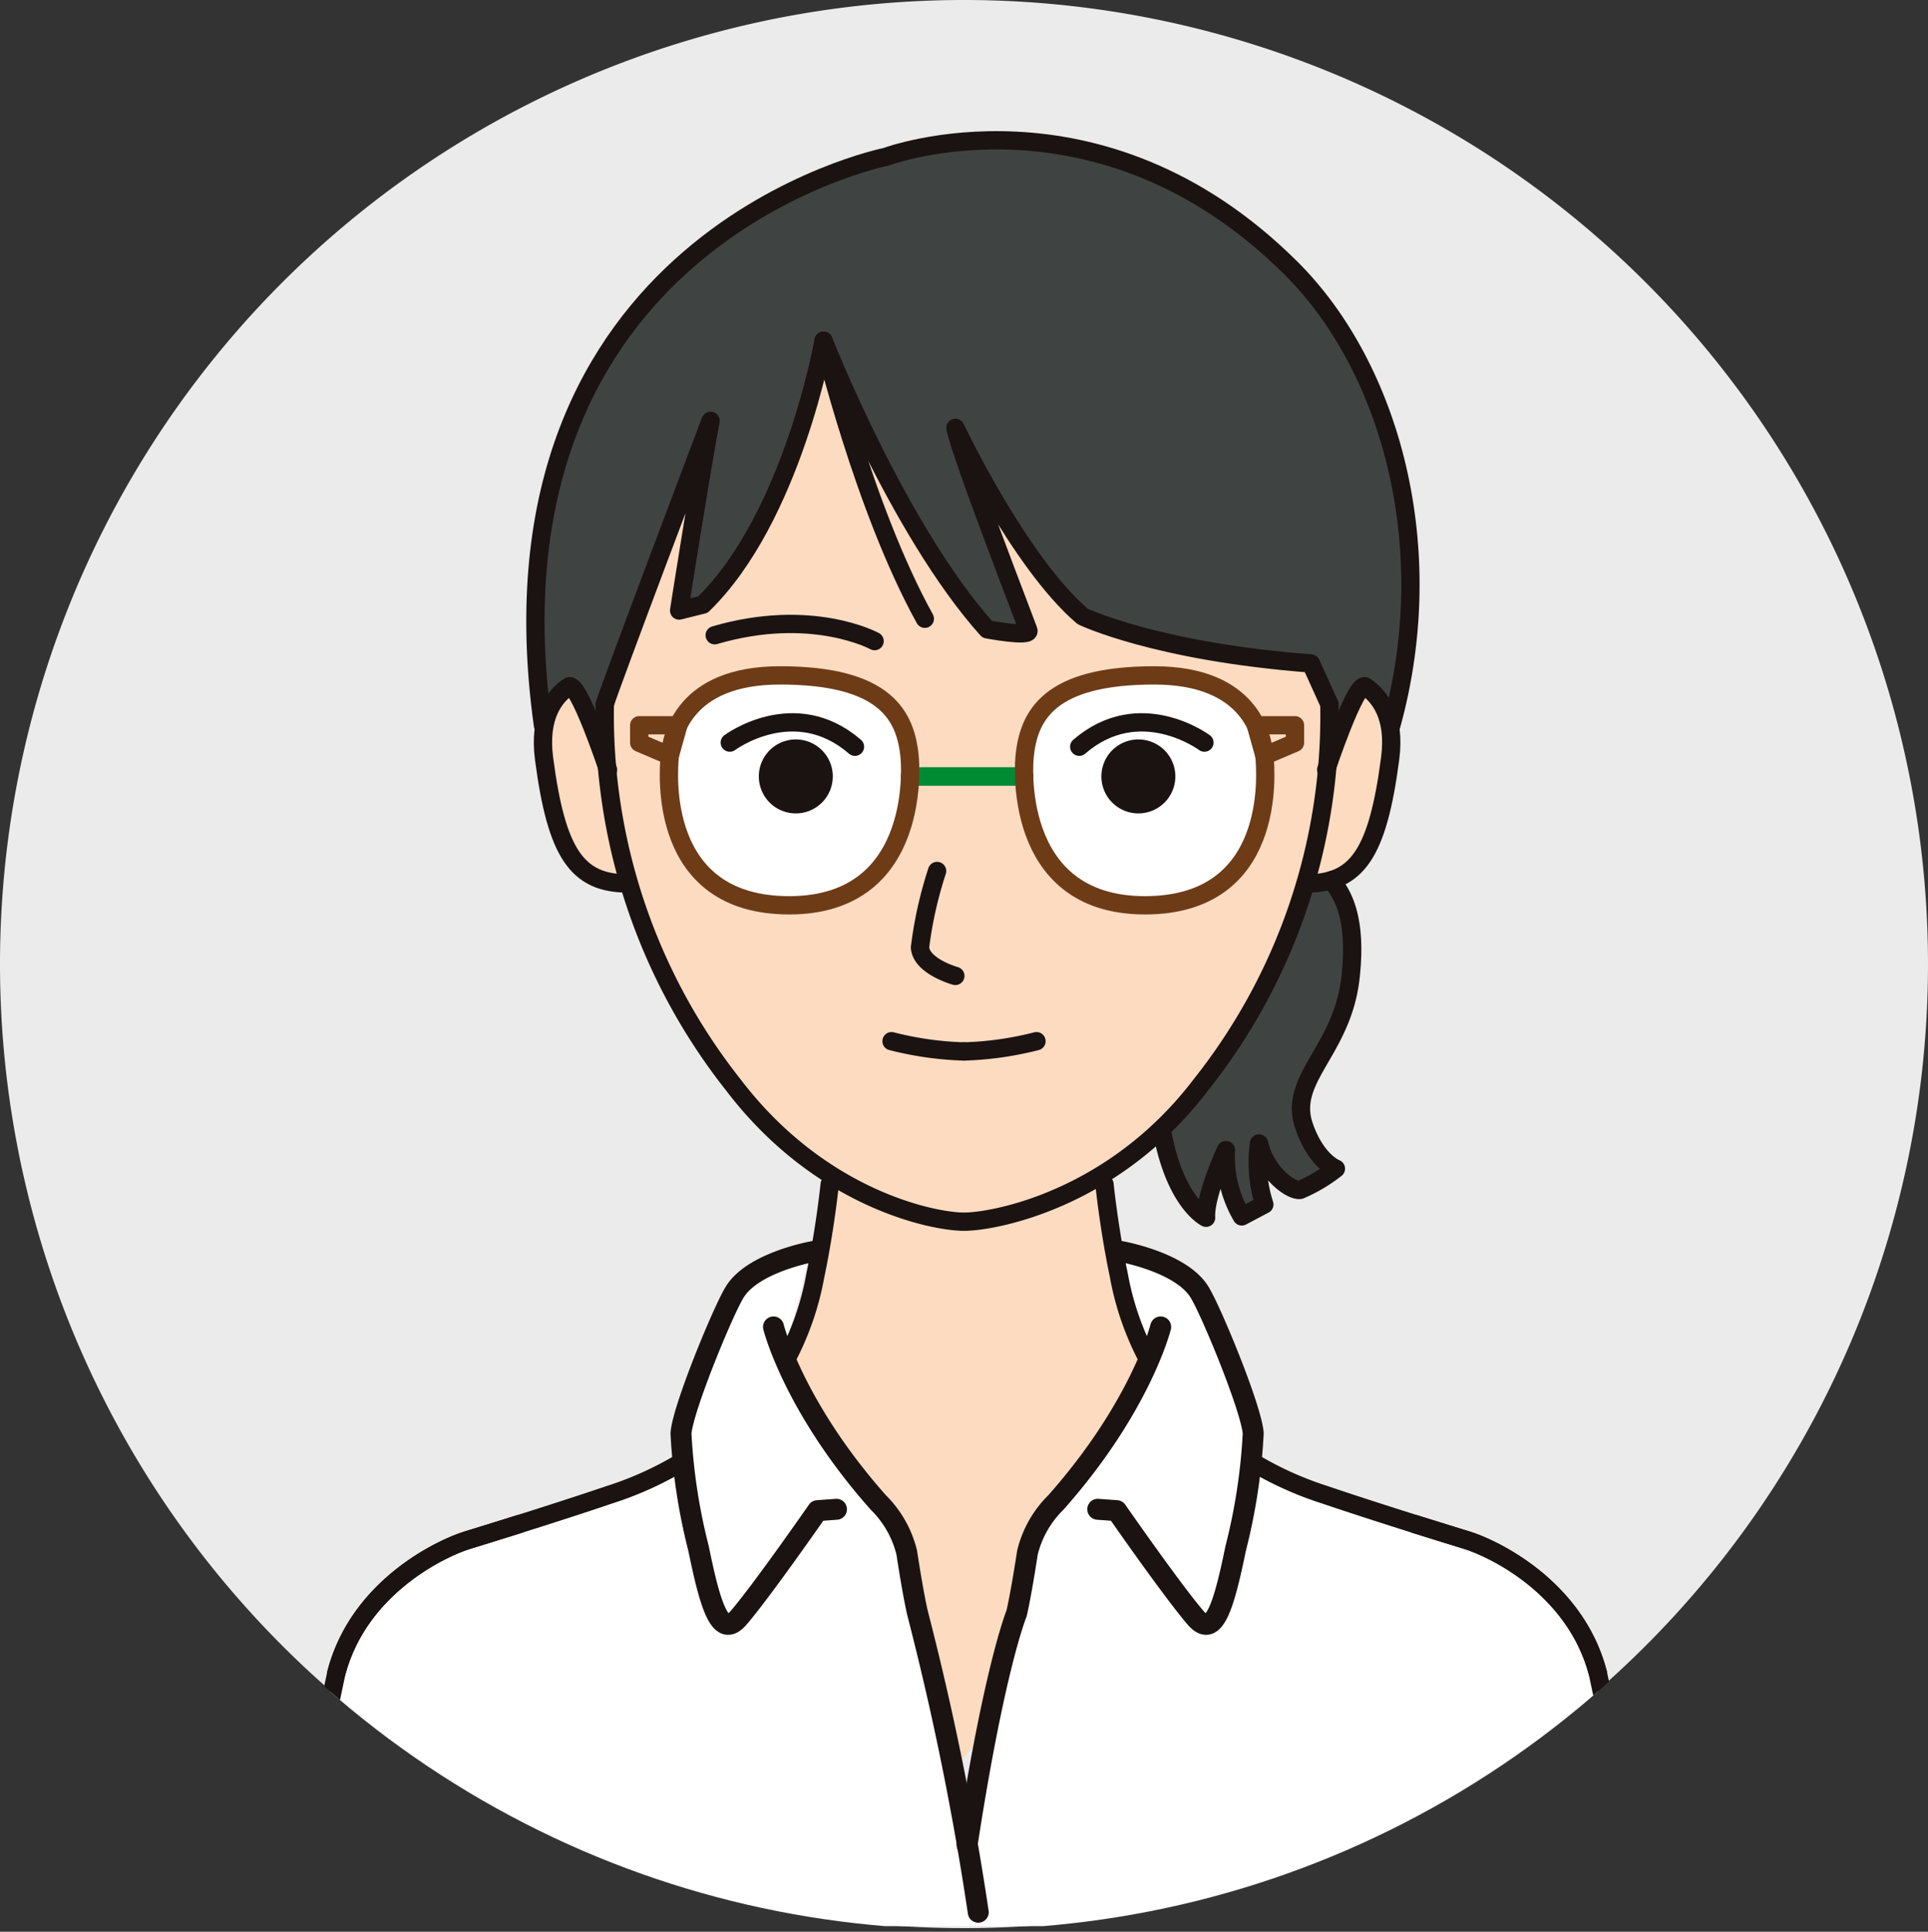 <svg xmlns="http://www.w3.org/2000/svg" xmlns:xlink="http://www.w3.org/1999/xlink" width="124" height="124.231" viewBox="0 0 124 124.231">
  <rect x="0" y="0" width="124" height="124.231" fill="#333333" stroke="none"/>
  <defs>
    <clipPath id="clip-path">
      <rect id="長方形_84" data-name="長方形 84" width="124" height="124.231" fill="none"/>
    </clipPath>
    <clipPath id="clip-path-2">
      <ellipse id="楕円形_13" data-name="楕円形 13" cx="62" cy="62.04" rx="62" ry="62.04" fill="none"/>
    </clipPath>
  </defs>
  <g id="icon_Dさん" transform="translate(0 0)">
    <g id="グループ_8" data-name="グループ 8" transform="translate(0 0)">
      <g id="グループ_7" data-name="グループ 7" clip-path="url(#clip-path)">
        <path id="パス_31" data-name="パス 31" d="M124,62A62,62,0,1,1,62,0a62,62,0,0,1,62,62" transform="translate(0 0)" fill="#ebebeb"/>
      </g>
    </g>
    <g id="グループ_10" data-name="グループ 10" transform="translate(0 0)">
      <g id="グループ_9" data-name="グループ 9" clip-path="url(#clip-path-2)">
        <path id="パス_32" data-name="パス 32" d="M23.428,37.58a12.326,12.326,0,0,0-.512,6.653c.767,3.583,1.28,5.374,4.86,5.629,0,0,4.858,13.987,13.3,18.85,0,0-2.558,16.887-5.115,19.446l13.3,18.509,13.554-16.12s.706-1.582-1.023-7.762c-1.79-6.4-3.325-13.561-3.325-13.561S69.967,62.145,71.5,49.863A4.53,4.53,0,0,0,75.848,47.3c1.28-2.815,1.024-8.187,0-10.235S61.785,13.016,61.785,13.016l-29.408.768Z" transform="translate(12.195 7.015)" fill="#fddbc1"/>
        <path id="パス_33" data-name="パス 33" d="M27.458,46.716s-1.023-5.8-2.813-5.374a2.848,2.848,0,0,0-2.045,2.3s-1.278-11.514,1.533-18.167,6.905-15.354,22.76-18.935,24.55,8.443,25.826,9.723,8.949,8.955,4.6,26.867c0,0-2.3-5.117-3.58,1.791l-1.023-5.117s-13.552-2.3-14.832-2.815S49.193,24.2,49.193,24.2L54.052,37.5l-3.323-.255s-8.183-13.05-9.973-18.68c0,0-2.941,12.41-7.544,17.273l-1.663.255,2.045-11.9L27.2,39.807Z" transform="translate(12.001 3.169)" fill="#3f4443"/>
        <path id="パス_34" data-name="パス 34" d="M57.6,36.97,55.04,44.434l-6.521,8.7,2.558,5.245,1.663-3.966.767,3.71,1.406-.255.255-3.838,2.43,2.687,2.045-1.153s-2.813-3.2-1.278-6.013S63.734,36.288,57.6,36.97" transform="translate(26.1 19.907)" fill="#3f4443"/>
        <path id="パス_35" data-name="パス 35" d="M45.667,52.4a8.918,8.918,0,0,0-5.8,4.094A36.181,36.181,0,0,0,36.974,64l.338,2.558L24.015,71s-10.057-.511-12.1,24.906H99.366s-2.556-15.012-3.749-17.57-3.92-6.653-8.865-7.847a129.444,129.444,0,0,1-12.786-4.264A4.927,4.927,0,0,0,73.8,62.64c-.852-1.876-3.24-7.676-3.24-7.676a15.23,15.23,0,0,0-3.068-2.047c-1.024-.342-2.728-1.025-2.728-1.025l2.387,6.994-2.9,6.313-4.262,5.288-.68,4.094-2.73,8.7-1.193,5.8L51.8,73.9s-.34-3.241-1.361-4.435S43.791,59.4,43.791,59.4A45.816,45.816,0,0,0,45.667,52.4" transform="translate(6.408 27.966)" fill="#fff"/>
        <path id="パス_36" data-name="パス 36" d="M37.551,28.7s-8.085-1.617-9.008,3.929.231,9.708,4.851,10.4,8.546-1.156,9.238-6.24.924-7.165-5.081-8.09" transform="translate(15.196 15.349)" fill="#fff"/>
        <path id="パス_37" data-name="パス 37" d="M50.4,28.331c-.692.04-7.161.231-7.391,6.01s2.31,8.09,6.006,8.783,8.316-1.617,9.008-5.085.463-10.169-7.622-9.708" transform="translate(23.13 15.256)" fill="#fff"/>
        <path id="パス_38" data-name="パス 38" d="M36.271,61.1a21.914,21.914,0,0,1-4.674,2.11s-3.213,1.106-9.129,2.919c-1.564.48-6.93,2.947-8.4,8.516" transform="translate(7.568 32.928)" fill="none" stroke="#1a1311" stroke-linecap="round" stroke-linejoin="round" stroke-width="1.177"/>
        <path id="パス_39" data-name="パス 39" d="M35.679,49.493s-.283,2.809-.923,5.854a18.35,18.35,0,0,1-1.884,5.422" transform="translate(17.683 26.673)" fill="none" stroke="#1a1311" stroke-linecap="round" stroke-linejoin="round" stroke-width="1.177"/>
        <path id="パス_40" data-name="パス 40" d="M46.19,49.493s.283,2.809.923,5.854A18.35,18.35,0,0,0,49,60.769" transform="translate(24.847 26.673)" fill="none" stroke="#1a1311" stroke-linecap="round" stroke-linejoin="round" stroke-width="1.177"/>
        <path id="パス_41" data-name="パス 41" d="M25.293,29.43a38.352,38.352,0,0,0,8.263,24.478c5.621,7.379,12.894,8.8,14.838,8.8s9.614-1.417,15.235-8.8A38.1,38.1,0,0,0,71.892,29.43" transform="translate(13.606 15.86)" fill="none" stroke="#1a1311" stroke-linecap="round" stroke-linejoin="round" stroke-width="1.177"/>
        <path id="パス_42" data-name="パス 42" d="M36.49,33.282A2.378,2.378,0,1,1,34.113,30.9a2.378,2.378,0,0,1,2.378,2.379" transform="translate(17.071 16.654)" fill="#1a1311"/>
        <path id="パス_43" data-name="パス 43" d="M40.748,43.145s-2.172-.6-2.273-1.821a26.051,26.051,0,0,1,1.1-4.926" transform="translate(20.694 19.616)" fill="none" stroke="#1a1311" stroke-linecap="round" stroke-linejoin="round" stroke-width="1.177"/>
        <path id="パス_44" data-name="パス 44" d="M30.519,31.489s4.159-3.1,8.051.266" transform="translate(16.417 16.268)" fill="none" stroke="#1a1311" stroke-linecap="round" stroke-linejoin="round" stroke-width="1.177"/>
        <path id="パス_45" data-name="パス 45" d="M40.172,27.179s-4.029-2.21-10.283-.379" transform="translate(16.078 14.052)" fill="none" stroke="#1a1311" stroke-linecap="round" stroke-linejoin="round" stroke-width="1.177"/>
        <path id="パス_46" data-name="パス 46" d="M53.184,31.489s-4.159-3.1-8.051.266" transform="translate(24.278 16.268)" fill="none" stroke="#1a1311" stroke-linecap="round" stroke-linejoin="round" stroke-width="1.177"/>
        <path id="パス_47" data-name="パス 47" d="M26.891,34.05s-1.916-5.763-2.525-5.352c-.9.606-1.944,1.907-1.589,4.631.8,6.11,2.124,8.033,5.4,8.033" transform="translate(12.214 15.454)" fill="none" stroke="#1a1311" stroke-linecap="round" stroke-linejoin="round" stroke-width="1.177"/>
        <path id="パス_48" data-name="パス 48" d="M55.911,34.05s1.915-5.763,2.524-5.352c.9.606,1.944,1.907,1.589,4.631-.8,6.11-2.124,8.033-5.4,8.033" transform="translate(29.384 15.454)" fill="none" stroke="#1a1311" stroke-linecap="round" stroke-linejoin="round" stroke-width="1.177"/>
        <path id="パス_49" data-name="パス 49" d="M22.875,43.482C18.524,12.237,44.941,6.925,44.941,6.925S58.651,1.79,71,14.1c6.429,6.411,9.583,18.01,6.438,29.383" transform="translate(12.045 3.159)" fill="none" stroke="#1a1311" stroke-linecap="round" stroke-linejoin="round" stroke-width="1.177"/>
        <path id="パス_50" data-name="パス 50" d="M26.968,63.695q-1.488.469-3.334,1.036c-1.564.48-6.93,2.947-8.4,8.516L11.9,89.08" transform="translate(6.402 34.327)" fill="none" stroke="#1a1311" stroke-linecap="round" stroke-linejoin="round" stroke-width="1.177"/>
        <path id="パス_51" data-name="パス 51" d="M52.382,61.1a21.914,21.914,0,0,0,4.674,2.11s3.213,1.106,9.128,2.919c1.566.48,6.931,2.947,8.4,8.516" transform="translate(28.178 32.928)" fill="none" stroke="#1a1311" stroke-linecap="round" stroke-linejoin="round" stroke-width="1.177"/>
        <path id="パス_52" data-name="パス 52" d="M59.189,63.695q1.488.469,3.334,1.036c1.564.48,6.93,2.947,8.4,8.516L74.255,89.08" transform="translate(31.839 34.327)" fill="none" stroke="#1a1311" stroke-linecap="round" stroke-linejoin="round" stroke-width="1.177"/>
        <line id="線_16" data-name="線 16" x2="7.345" transform="translate(58.527 49.937)" fill="none" stroke="#008a32" stroke-linecap="round" stroke-linejoin="round" stroke-width="1.194"/>
        <path id="パス_53" data-name="パス 53" d="M29.248,30.308H26.732v1.125l1.965.836Z" transform="translate(14.38 16.334)" fill="none" stroke="#6d3c17" stroke-linecap="round" stroke-linejoin="round" stroke-width="1.177"/>
        <path id="パス_54" data-name="パス 54" d="M52.519,30.308h2.516v1.125l-1.965.836Z" transform="translate(28.252 16.334)" fill="none" stroke="#6d3c17" stroke-linecap="round" stroke-linejoin="round" stroke-width="1.177"/>
        <path id="パス_55" data-name="パス 55" d="M46.06,33.282A2.378,2.378,0,1,0,48.438,30.9a2.378,2.378,0,0,0-2.378,2.379" transform="translate(24.777 16.654)" fill="#1a1311"/>
        <path id="パス_56" data-name="パス 56" d="M37.284,43.511a21.242,21.242,0,0,0,4.661.66" transform="translate(20.056 23.449)" fill="none" stroke="#1a1311" stroke-linecap="round" stroke-linejoin="round" stroke-width="1.177"/>
        <path id="パス_57" data-name="パス 57" d="M44.975,43.511a21.242,21.242,0,0,1-4.661.66" transform="translate(21.686 23.449)" fill="none" stroke="#1a1311" stroke-linecap="round" stroke-linejoin="round" stroke-width="1.177"/>
        <path id="パス_58" data-name="パス 58" d="M40.953,32.118C37.015,25,34.441,14.239,34.441,14.239S39.225,26.406,44.967,32.8c0,0,2.8.528,2.648.072s-4.391-11.363-4.694-13.03c0,0,4.088,8.636,8.177,12.122,0,0,4.694,2.271,14.687,3.03l1.187,2.618" transform="translate(18.527 7.674)" fill="none" stroke="#1a1311" stroke-linecap="round" stroke-linejoin="round" stroke-width="1.177"/>
        <path id="パス_59" data-name="パス 59" d="M39.362,14.239s-2,11.362-7.756,16.968l-1.533.383s1.415-9.018,2.021-12.2c0,0-6.5,17.164-6.8,18.224" transform="translate(13.606 7.674)" fill="none" stroke="#1a1311" stroke-linecap="round" stroke-linejoin="round" stroke-width="1.177"/>
        <path id="パス_60" data-name="パス 60" d="M59.483,36.781c.569.757,1.689,2.158,1.227,6.271-.532,4.743-4.049,6.487-2.984,9.554.79,2.273,2.045,2.729,2.045,2.729a10.148,10.148,0,0,1-2.3,1.365c-.6.085-2.216-1.11-2.642-2.986a8.763,8.763,0,0,0,.34,3.924l-1.449.766A7.5,7.5,0,0,1,52.7,54.14s-1.364,2.9-1.278,4.351c0,0-1.961-.939-2.813-5.459" transform="translate(26.147 19.822)" fill="none" stroke="#1a1311" stroke-linecap="round" stroke-linejoin="round" stroke-width="1.177"/>
        <path id="パス_61" data-name="パス 61" d="M32.348,55.452s1.264,5.115,6.742,11.291a6.766,6.766,0,0,1,1.826,3.219c.443,2.884.7,3.915.7,3.915a186.844,186.844,0,0,1,3.9,19.215" transform="translate(17.401 29.884)" fill="none" stroke="#1a1311" stroke-linecap="round" stroke-linejoin="round" stroke-width="1.347"/>
        <path id="パス_62" data-name="パス 62" d="M37.031,52.294s-3.854.666-5.072,2.581c-.746,1.174-3.382,7.57-3.477,9.134a37.7,37.7,0,0,0,1.13,7.395c.783,3.827,1.421,5.8,2.578,4.452,1.509-1.756,5.074-6.888,5.074-6.888l1.217-.088" transform="translate(15.316 28.183)" fill="none" stroke="#1a1311" stroke-linecap="round" stroke-linejoin="round" stroke-width="1.347"/>
        <path id="パス_63" data-name="パス 63" d="M52.894,55.452s-1.264,5.115-6.742,11.291a6.766,6.766,0,0,0-1.826,3.219c-.443,2.884-.7,3.915-.7,3.915S42.2,77.319,40.443,88.768" transform="translate(21.755 29.884)" fill="none" stroke="#1a1311" stroke-linecap="round" stroke-linejoin="round" stroke-width="1.347"/>
        <path id="パス_64" data-name="パス 64" d="M47.357,52.294s3.854.666,5.072,2.581c.746,1.174,3.382,7.57,3.477,9.134a37.7,37.7,0,0,1-1.13,7.395c-.783,3.827-1.421,5.8-2.578,4.452-1.509-1.756-5.074-6.888-5.074-6.888l-1.216-.088" transform="translate(24.695 28.183)" fill="none" stroke="#1a1311" stroke-linecap="round" stroke-linejoin="round" stroke-width="1.347"/>
        <path id="パス_65" data-name="パス 65" d="M43.458,33.51s.961,9.5-7.743,9.5c-8.465,0-7.793-8.483-7.685-9.62.12-1.262.9-5.166,7.084-5.166C41.9,28.224,43.218,30.806,43.458,33.51Z" transform="translate(15.048 15.211)" fill="none" stroke="#6d3c17" stroke-linecap="round" stroke-linejoin="round" stroke-width="1.177"/>
        <path id="パス_66" data-name="パス 66" d="M42.857,33.51s-.961,9.5,7.743,9.5c8.463,0,7.791-8.483,7.683-9.62-.12-1.262-.9-5.166-7.084-5.166C44.418,28.224,43.1,30.806,42.857,33.51Z" transform="translate(23.037 15.211)" fill="none" stroke="#6d3c17" stroke-linecap="round" stroke-linejoin="round" stroke-width="1.177"/>
      </g>
    </g>
  </g>
</svg>
